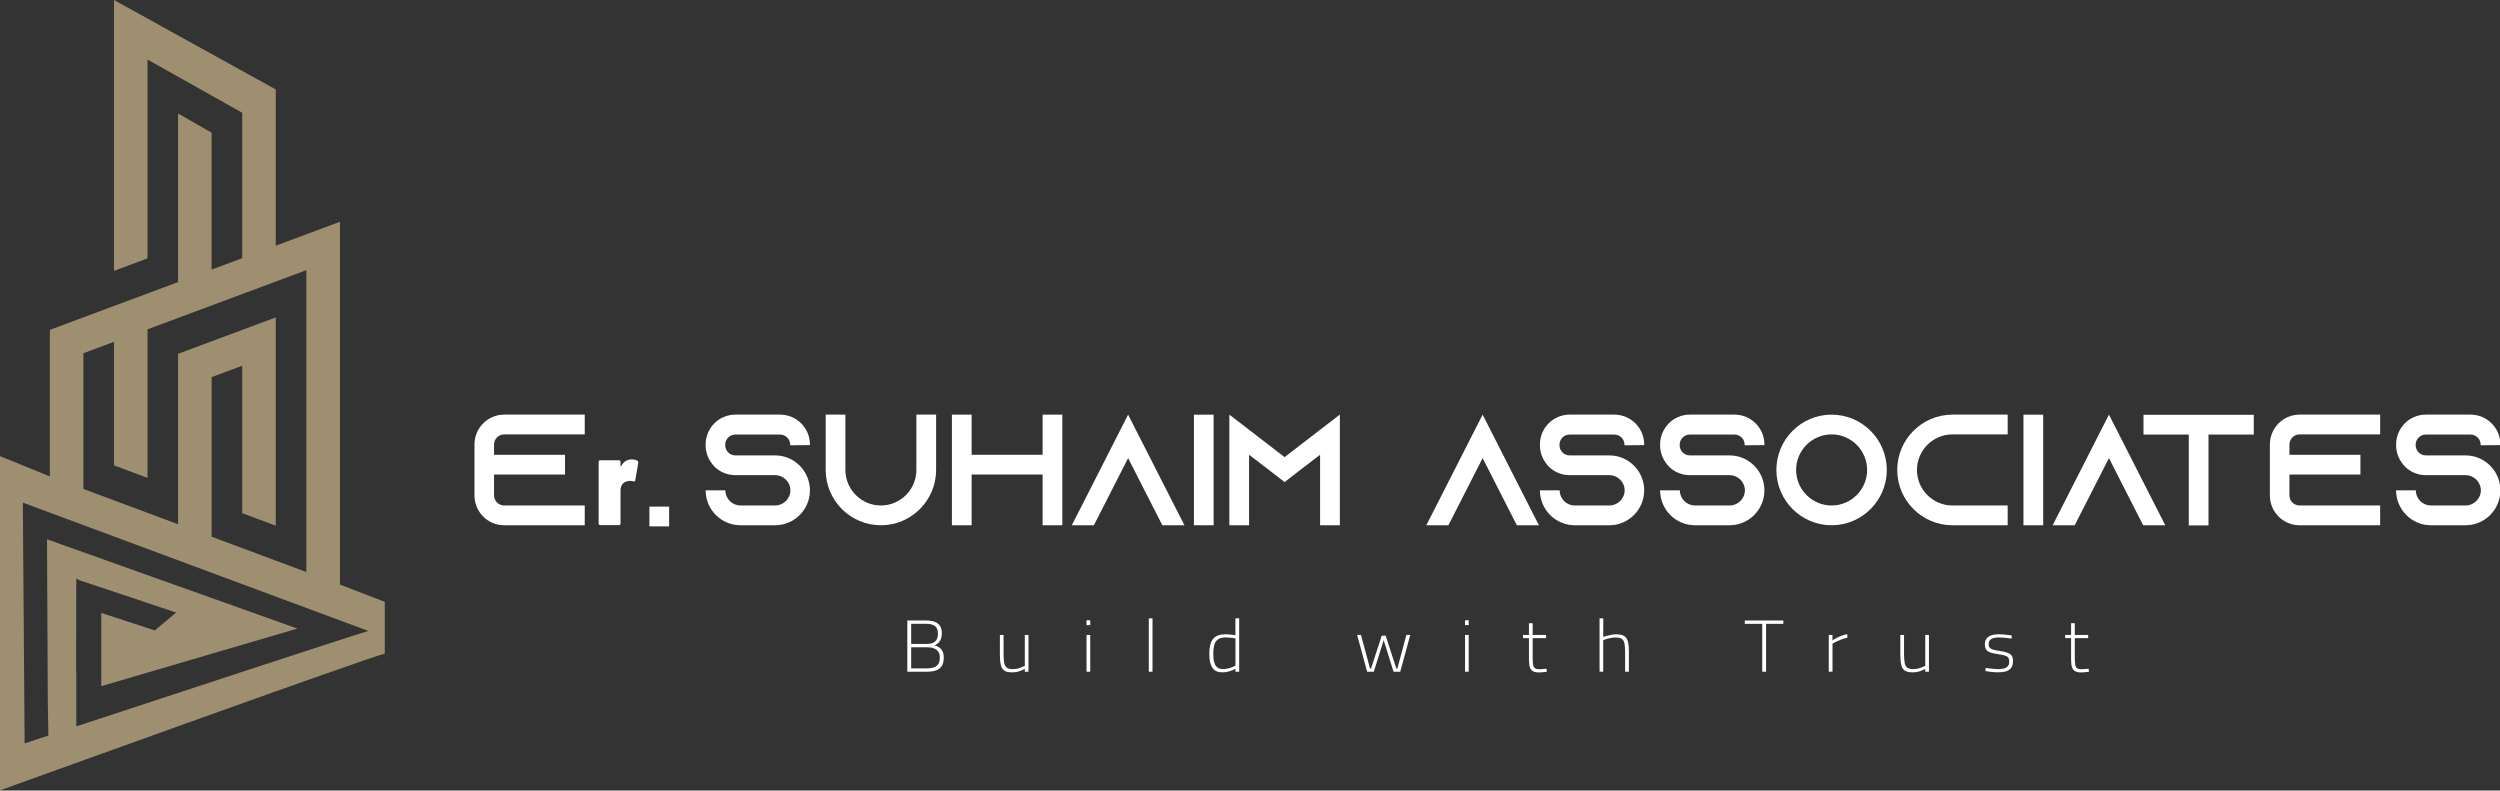 <?xml version="1.0" encoding="UTF-8"?> <svg xmlns="http://www.w3.org/2000/svg" xmlns:xlink="http://www.w3.org/1999/xlink" width="253px" height="80px" viewBox="0 0 253 80" version="1.1"><rect x="0" y="0" width="253" height="80" fill="#333333" stroke="none"/><g id="surface1"><path style=" stroke:none;fill-rule:nonzero;fill:rgb(61.961%,56.078%,43.922%);fill-opacity:1;" d="M 34.398 59.156 L 34.398 22.445 L 27.906 24.863 L 27.906 9.051 L 11.535 0 L 11.535 27.414 L 14.93 26.148 L 14.93 6.027 L 24.512 11.41 L 24.512 26.129 L 21.414 27.281 L 21.414 13.43 L 18.02 11.484 L 18.02 28.547 L 5.043 33.383 L 5.043 48.215 L 0 46.16 L 0 79.984 C 0 79.984 37.301 66.504 38.938 66.148 L 38.938 60.906 L 34.395 59.156 Z M 8.441 35.746 L 11.535 34.594 L 11.535 47.098 L 14.93 48.363 L 14.93 33.328 L 31 27.34 L 31 57.887 L 21.418 54.316 L 21.418 38.164 L 24.512 37.012 L 24.512 51.934 L 27.906 53.199 L 27.906 32.121 L 18.023 35.805 L 18.023 53.055 L 8.441 49.484 Z M 7.723 73.508 L 7.723 68.012 L 7.703 68.035 L 7.719 58.555 L 8.086 58.738 C 8.086 58.738 17.828 61.988 17.828 61.988 L 15.664 63.797 L 10.25 62.031 L 10.25 69.438 L 30.098 63.613 L 4.758 54.578 L 4.836 71.023 C 4.836 71.023 4.898 74.438 4.898 74.438 C 3.391 74.934 2.492 75.23 2.492 75.23 L 2.312 50.867 L 37.27 63.852 C 35.051 64.516 16.879 70.492 7.723 73.508 Z M 7.723 73.508 "></path><path style=" stroke:none;fill-rule:nonzero;fill:rgb(100%,100%,100%);fill-opacity:1;" d="M 49.996 44.984 L 49.996 46.023 L 57.18 46.023 L 57.18 48.023 L 49.996 48.023 L 49.996 50.133 C 49.996 50.691 50.461 51.156 51.016 51.156 L 59.176 51.156 L 59.176 53.156 L 51.016 53.156 C 49.355 53.156 48.016 51.797 48.016 50.133 L 48.016 44.984 C 48.016 43.32 49.355 41.961 51.016 41.961 L 59.176 41.961 L 59.176 43.961 L 51.016 43.961 C 50.461 43.961 49.996 44.426 49.996 44.984 Z M 49.996 44.984 "></path><path style=" stroke:none;fill-rule:nonzero;fill:rgb(100%,100%,100%);fill-opacity:1;" d="M 65.719 53.27 L 65.719 51.27 L 67.715 51.27 L 67.715 53.27 Z M 65.719 53.27 "></path><path style=" stroke:none;fill-rule:nonzero;fill:rgb(100%,100%,100%);fill-opacity:1;" d="M 79.965 45.062 L 79.965 45 C 79.965 44.441 79.504 43.977 78.945 43.977 L 74.41 43.977 C 73.852 43.977 73.391 44.441 73.391 45 L 73.391 45.062 C 73.391 45.621 73.852 46.086 74.41 46.086 L 78.434 46.086 C 79.473 46.086 80.398 46.535 81.039 47.238 C 81.086 47.285 81.117 47.336 81.164 47.383 C 81.66 47.988 81.965 48.773 81.965 49.621 C 81.965 51.57 80.383 53.156 78.434 53.156 L 74.938 53.156 C 72.988 53.156 71.41 51.57 71.41 49.621 L 73.406 49.621 C 73.406 50.469 74.094 51.156 74.941 51.156 L 78.438 51.156 C 79.281 51.156 79.988 50.469 79.988 49.621 C 79.988 48.773 79.281 48.086 78.438 48.086 L 74.414 48.086 C 73.598 48.086 72.863 47.762 72.32 47.238 C 72.18 47.094 72.051 46.934 71.938 46.758 C 71.602 46.277 71.41 45.688 71.41 45.047 L 71.41 44.98 C 71.41 43.316 72.754 41.961 74.414 41.961 L 78.949 41.961 C 80.609 41.961 81.965 43.316 81.965 44.98 L 81.965 45.047 L 79.969 45.062 Z M 79.965 45.062 "></path><path style=" stroke:none;fill-rule:nonzero;fill:rgb(100%,100%,100%);fill-opacity:1;" d="M 94.734 41.961 L 94.734 47.559 C 94.734 50.645 92.227 53.156 89.148 53.156 C 86.066 53.156 83.559 50.645 83.559 47.559 L 83.559 41.961 L 85.555 41.961 L 85.555 47.559 C 85.555 49.543 87.168 51.156 89.148 51.156 C 91.125 51.156 92.738 49.539 92.738 47.559 L 92.738 41.961 Z M 94.734 41.961 "></path><path style=" stroke:none;fill-rule:nonzero;fill:rgb(100%,100%,100%);fill-opacity:1;" d="M 107.508 41.961 L 107.508 53.156 L 105.512 53.156 L 105.512 48.02 L 98.328 48.02 L 98.328 53.156 L 96.332 53.156 L 96.332 41.961 L 98.328 41.961 L 98.328 46.023 L 105.512 46.023 L 105.512 41.961 Z M 107.508 41.961 "></path><path style=" stroke:none;fill-rule:nonzero;fill:rgb(100%,100%,100%);fill-opacity:1;" d="M 119.867 53.156 L 117.629 53.156 L 116.609 51.156 L 114.164 46.359 L 111.723 51.156 L 110.699 53.156 L 108.465 53.156 L 109.488 51.156 L 114.164 41.961 L 118.844 51.156 Z M 119.867 53.156 "></path><path style=" stroke:none;fill-rule:nonzero;fill:rgb(100%,100%,100%);fill-opacity:1;" d="M 120.824 53.156 L 120.824 41.965 L 122.82 41.965 L 122.82 53.156 Z M 120.824 53.156 "></path><path style=" stroke:none;fill-rule:nonzero;fill:rgb(100%,100%,100%);fill-opacity:1;" d="M 135.594 41.961 L 135.594 53.156 L 133.594 53.156 L 133.594 46.023 L 131.629 47.523 L 130 48.789 L 128.371 47.523 L 126.406 46.023 L 126.406 53.156 L 124.41 53.156 L 124.41 41.961 L 126.406 43.496 L 130 46.262 L 133.59 43.496 L 135.586 41.961 Z M 135.594 41.961 "></path><path style=" stroke:none;fill-rule:nonzero;fill:rgb(100%,100%,100%);fill-opacity:1;" d="M 155.742 53.156 L 153.508 53.156 L 152.484 51.156 L 150.043 46.359 L 147.598 51.156 L 146.578 53.156 L 144.34 53.156 L 145.363 51.156 L 150.043 41.961 L 154.719 51.156 Z M 155.742 53.156 "></path><path style=" stroke:none;fill-rule:nonzero;fill:rgb(100%,100%,100%);fill-opacity:1;" d="M 164.395 45.062 L 164.395 45 C 164.395 44.441 163.934 43.977 163.375 43.977 L 158.84 43.977 C 158.281 43.977 157.82 44.441 157.82 45 L 157.82 45.062 C 157.82 45.621 158.281 46.086 158.84 46.086 L 162.863 46.086 C 163.902 46.086 164.828 46.535 165.465 47.238 C 165.516 47.285 165.547 47.336 165.594 47.383 C 166.09 47.988 166.391 48.773 166.391 49.621 C 166.391 51.57 164.812 53.156 162.863 53.156 L 159.367 53.156 C 157.422 53.156 155.84 51.57 155.84 49.621 L 157.836 49.621 C 157.836 50.469 158.523 51.156 159.367 51.156 L 162.863 51.156 C 163.711 51.156 164.414 50.469 164.414 49.621 C 164.414 48.773 163.711 48.086 162.863 48.086 L 158.84 48.086 C 158.027 48.086 157.293 47.762 156.75 47.238 C 156.605 47.094 156.477 46.934 156.367 46.758 C 156.031 46.277 155.84 45.688 155.84 45.047 L 155.84 44.98 C 155.84 43.316 157.18 41.961 158.84 41.961 L 163.375 41.961 C 165.035 41.961 166.391 43.316 166.391 44.98 L 166.391 45.047 Z M 164.395 45.062 "></path><path style=" stroke:none;fill-rule:nonzero;fill:rgb(100%,100%,100%);fill-opacity:1;" d="M 176.559 45.062 L 176.559 45 C 176.559 44.441 176.098 43.977 175.539 43.977 L 171.004 43.977 C 170.445 43.977 169.984 44.441 169.984 45 L 169.984 45.062 C 169.984 45.621 170.445 46.086 171.004 46.086 L 175.027 46.086 C 176.066 46.086 176.992 46.535 177.633 47.238 C 177.68 47.285 177.711 47.336 177.758 47.383 C 178.254 47.988 178.559 48.773 178.559 49.621 C 178.559 51.57 176.977 53.156 175.027 53.156 L 171.531 53.156 C 169.582 53.156 168.004 51.57 168.004 49.621 L 170 49.621 C 170 50.469 170.688 51.156 171.535 51.156 L 175.031 51.156 C 175.879 51.156 176.582 50.469 176.582 49.621 C 176.582 48.773 175.879 48.086 175.031 48.086 L 171.008 48.086 C 170.191 48.086 169.457 47.762 168.914 47.238 C 168.773 47.094 168.645 46.934 168.531 46.758 C 168.195 46.277 168.004 45.688 168.004 45.047 L 168.004 44.98 C 168.004 43.316 169.348 41.961 171.008 41.961 L 175.543 41.961 C 177.203 41.961 178.559 43.316 178.559 44.98 L 178.559 45.047 L 176.562 45.062 Z M 176.559 45.062 "></path><path style=" stroke:none;fill-rule:nonzero;fill:rgb(100%,100%,100%);fill-opacity:1;" d="M 190.945 47.559 C 190.945 50.645 188.438 53.156 185.355 53.156 C 182.277 53.156 179.77 50.645 179.77 47.559 C 179.77 44.473 182.277 41.961 185.355 41.961 C 188.438 41.961 190.945 44.473 190.945 47.559 Z M 188.953 47.559 C 188.953 45.578 187.34 43.961 185.359 43.961 C 183.379 43.961 181.766 45.578 181.766 47.559 C 181.766 49.539 183.379 51.156 185.359 51.156 C 187.34 51.156 188.953 49.539 188.953 47.559 Z M 188.953 47.559 "></path><path style=" stroke:none;fill-rule:nonzero;fill:rgb(100%,100%,100%);fill-opacity:1;" d="M 193.996 47.559 C 193.996 49.543 195.609 51.156 197.586 51.156 L 203.176 51.156 L 203.176 53.156 L 197.586 53.156 C 194.508 53.156 192 50.645 192 47.559 C 192 44.473 194.508 41.961 197.586 41.961 L 203.176 41.961 L 203.176 43.961 L 197.586 43.961 C 195.609 43.961 193.996 45.578 193.996 47.559 Z M 193.996 47.559 "></path><path style=" stroke:none;fill-rule:nonzero;fill:rgb(100%,100%,100%);fill-opacity:1;" d="M 204.773 53.156 L 204.773 41.965 L 206.77 41.965 L 206.77 53.156 Z M 204.773 53.156 "></path><path style=" stroke:none;fill-rule:nonzero;fill:rgb(100%,100%,100%);fill-opacity:1;" d="M 219.125 53.156 L 216.891 53.156 L 215.867 51.156 L 213.426 46.359 L 210.98 51.156 L 209.961 53.156 L 207.727 53.156 L 208.746 51.156 L 213.426 41.961 L 218.105 51.156 Z M 219.125 53.156 "></path><path style=" stroke:none;fill-rule:nonzero;fill:rgb(100%,100%,100%);fill-opacity:1;" d="M 228.082 41.977 L 228.082 43.977 L 223.5 43.977 L 223.5 53.172 L 221.504 53.172 L 221.504 43.977 L 216.922 43.977 L 216.922 41.977 Z M 228.082 41.977 "></path><path style=" stroke:none;fill-rule:nonzero;fill:rgb(100%,100%,100%);fill-opacity:1;" d="M 231.691 44.984 L 231.691 46.023 L 238.875 46.023 L 238.875 48.023 L 231.691 48.023 L 231.691 50.133 C 231.691 50.691 232.152 51.156 232.711 51.156 L 240.871 51.156 L 240.871 53.156 L 232.711 53.156 C 231.051 53.156 229.711 51.797 229.711 50.133 L 229.711 44.984 C 229.711 43.32 231.051 41.961 232.711 41.961 L 240.871 41.961 L 240.871 43.961 L 232.711 43.961 C 232.152 43.961 231.691 44.426 231.691 44.984 Z M 231.691 44.984 "></path><path style=" stroke:none;fill-rule:nonzero;fill:rgb(100%,100%,100%);fill-opacity:1;" d="M 251.043 45.062 L 251.043 45 C 251.043 44.441 250.578 43.977 250.02 43.977 L 245.488 43.977 C 244.93 43.977 244.465 44.441 244.465 45 L 244.465 45.062 C 244.465 45.621 244.93 46.086 245.488 46.086 L 249.512 46.086 C 250.547 46.086 251.477 46.535 252.113 47.238 C 252.16 47.285 252.191 47.336 252.238 47.383 C 252.734 47.988 253.039 48.773 253.039 49.621 C 253.039 51.57 251.457 53.156 249.512 53.156 L 246.012 53.156 C 244.062 53.156 242.484 51.57 242.484 49.621 L 244.48 49.621 C 244.48 50.469 245.168 51.156 246.016 51.156 L 249.512 51.156 C 250.359 51.156 251.062 50.469 251.062 49.621 C 251.062 48.773 250.359 48.086 249.512 48.086 L 245.488 48.086 C 244.676 48.086 243.941 47.762 243.398 47.238 C 243.254 47.094 243.125 46.934 243.016 46.758 C 242.68 46.277 242.488 45.688 242.488 45.047 L 242.488 44.98 C 242.488 43.316 243.828 41.961 245.488 41.961 L 250.023 41.961 C 251.684 41.961 253.039 43.316 253.039 44.98 L 253.039 45.047 Z M 251.043 45.062 "></path><path style=" stroke:none;fill-rule:nonzero;fill:rgb(100%,100%,100%);fill-opacity:1;" d="M 91.82 67.977 L 91.82 62.793 L 93.723 62.793 C 94.078 62.793 94.371 62.84 94.605 62.934 C 94.836 63.023 95.016 63.164 95.133 63.355 C 95.254 63.547 95.312 63.789 95.312 64.086 C 95.312 64.32 95.281 64.516 95.219 64.676 C 95.156 64.84 95.07 64.969 94.961 65.066 C 94.852 65.168 94.727 65.246 94.582 65.309 C 94.738 65.344 94.887 65.414 95.031 65.508 C 95.172 65.602 95.289 65.73 95.379 65.898 C 95.465 66.062 95.508 66.277 95.508 66.539 C 95.508 66.816 95.469 67.051 95.391 67.238 C 95.312 67.422 95.199 67.566 95.055 67.676 C 94.906 67.781 94.73 67.859 94.531 67.906 C 94.332 67.953 94.105 67.977 93.855 67.977 Z M 92.211 65.164 L 93.793 65.164 C 94.059 65.164 94.273 65.125 94.438 65.047 C 94.598 64.965 94.719 64.848 94.801 64.691 C 94.875 64.535 94.918 64.34 94.918 64.102 C 94.918 63.762 94.816 63.512 94.621 63.359 C 94.422 63.203 94.121 63.129 93.715 63.129 L 92.211 63.129 Z M 92.211 67.641 L 93.848 67.641 C 94.098 67.641 94.316 67.605 94.508 67.539 C 94.695 67.477 94.844 67.363 94.949 67.203 C 95.059 67.043 95.109 66.82 95.109 66.535 C 95.109 66.289 95.059 66.102 94.961 65.961 C 94.863 65.824 94.742 65.719 94.598 65.652 C 94.457 65.586 94.312 65.543 94.164 65.523 C 94.02 65.508 93.895 65.5 93.793 65.5 L 92.211 65.5 Z M 92.211 67.641 "></path><path style=" stroke:none;fill-rule:nonzero;fill:rgb(100%,100%,100%);fill-opacity:1;" d="M 102.383 68.039 C 102.059 68.039 101.805 67.98 101.633 67.863 C 101.457 67.746 101.34 67.551 101.281 67.277 C 101.215 67.004 101.188 66.645 101.188 66.191 L 101.188 64.258 L 101.562 64.258 L 101.562 66.184 C 101.562 66.562 101.582 66.867 101.625 67.09 C 101.668 67.312 101.758 67.469 101.887 67.566 C 102.016 67.664 102.211 67.715 102.465 67.715 C 102.734 67.715 102.977 67.676 103.191 67.598 C 103.406 67.52 103.582 67.449 103.711 67.379 L 103.711 64.258 L 104.082 64.258 L 104.082 67.977 L 103.711 67.977 L 103.711 67.691 C 103.562 67.773 103.387 67.852 103.172 67.926 C 102.957 68.004 102.695 68.043 102.383 68.043 Z M 102.383 68.039 "></path><path style=" stroke:none;fill-rule:nonzero;fill:rgb(100%,100%,100%);fill-opacity:1;" d="M 109.957 63.262 L 109.957 62.77 L 110.332 62.77 L 110.332 63.262 Z M 109.957 67.977 L 109.957 64.258 L 110.332 64.258 L 110.332 67.977 Z M 109.957 67.977 "></path><path style=" stroke:none;fill-rule:nonzero;fill:rgb(100%,100%,100%);fill-opacity:1;" d="M 116.258 67.977 L 116.258 62.578 L 116.633 62.578 L 116.633 67.977 Z M 116.258 67.977 "></path><path style=" stroke:none;fill-rule:nonzero;fill:rgb(100%,100%,100%);fill-opacity:1;" d="M 123.738 68.039 C 123.617 68.039 123.496 68.031 123.375 68.012 C 123.25 67.992 123.129 67.949 123.012 67.883 C 122.891 67.816 122.789 67.715 122.695 67.582 C 122.602 67.449 122.523 67.266 122.469 67.035 C 122.41 66.805 122.383 66.516 122.383 66.168 C 122.383 65.738 122.43 65.371 122.535 65.078 C 122.637 64.785 122.805 64.562 123.043 64.414 C 123.281 64.266 123.613 64.191 124.027 64.191 C 124.141 64.191 124.262 64.195 124.391 64.207 C 124.52 64.219 124.645 64.23 124.758 64.242 C 124.875 64.258 124.961 64.27 125.023 64.281 L 125.023 62.578 L 125.406 62.578 L 125.406 67.977 L 125.031 67.977 L 125.031 67.684 C 124.945 67.734 124.828 67.785 124.684 67.844 C 124.543 67.898 124.387 67.949 124.223 67.984 C 124.062 68.02 123.898 68.039 123.734 68.039 Z M 123.762 67.715 C 123.922 67.715 124.078 67.695 124.234 67.656 C 124.395 67.621 124.543 67.574 124.684 67.52 C 124.824 67.465 124.938 67.414 125.027 67.363 L 125.027 64.598 C 124.965 64.59 124.875 64.574 124.754 64.562 C 124.637 64.547 124.512 64.535 124.379 64.523 C 124.25 64.516 124.137 64.508 124.039 64.508 C 123.699 64.508 123.441 64.574 123.262 64.703 C 123.082 64.832 122.957 65.02 122.887 65.262 C 122.816 65.508 122.785 65.809 122.785 66.164 C 122.785 66.523 122.812 66.797 122.875 67.004 C 122.934 67.211 123.012 67.363 123.109 67.465 C 123.203 67.566 123.309 67.633 123.422 67.664 C 123.535 67.695 123.652 67.711 123.766 67.711 Z M 123.762 67.715 "></path><path style=" stroke:none;fill-rule:nonzero;fill:rgb(100%,100%,100%);fill-opacity:1;" d="M 138.355 67.977 L 137.34 64.258 L 137.73 64.258 L 138.648 67.656 L 138.75 67.656 L 139.828 64.332 L 140.23 64.332 L 141.309 67.656 L 141.41 67.656 L 142.328 64.258 L 142.719 64.258 L 141.703 67.977 L 141.027 67.977 L 140.027 64.785 L 139.031 67.977 L 138.352 67.977 Z M 138.355 67.977 "></path><path style=" stroke:none;fill-rule:nonzero;fill:rgb(100%,100%,100%);fill-opacity:1;" d="M 148.262 63.262 L 148.262 62.77 L 148.633 62.77 L 148.633 63.262 Z M 148.262 67.977 L 148.262 64.258 L 148.633 64.258 L 148.633 67.977 Z M 148.262 67.977 "></path><path style=" stroke:none;fill-rule:nonzero;fill:rgb(100%,100%,100%);fill-opacity:1;" d="M 155.742 68.051 C 155.496 68.051 155.301 68.012 155.152 67.938 C 155.008 67.863 154.898 67.73 154.832 67.539 C 154.762 67.352 154.73 67.078 154.73 66.719 L 154.73 64.578 L 154.129 64.578 L 154.129 64.258 L 154.73 64.258 L 154.73 63.07 L 155.105 63.07 L 155.105 64.258 L 156.461 64.258 L 156.461 64.578 L 155.105 64.578 L 155.105 66.469 C 155.105 66.805 155.117 67.062 155.148 67.246 C 155.176 67.426 155.238 67.551 155.332 67.621 C 155.43 67.691 155.574 67.727 155.766 67.727 C 155.82 67.727 155.891 67.723 155.977 67.719 C 156.066 67.715 156.16 67.707 156.254 67.695 C 156.348 67.688 156.434 67.676 156.508 67.672 L 156.539 67.984 C 156.469 67.992 156.383 68.004 156.285 68.012 C 156.184 68.023 156.09 68.031 155.992 68.039 C 155.895 68.047 155.812 68.051 155.746 68.051 Z M 155.742 68.051 "></path><path style=" stroke:none;fill-rule:nonzero;fill:rgb(100%,100%,100%);fill-opacity:1;" d="M 161.875 67.977 L 161.875 62.578 L 162.25 62.578 L 162.25 64.473 C 162.348 64.426 162.469 64.383 162.613 64.344 C 162.758 64.301 162.914 64.266 163.078 64.238 C 163.242 64.207 163.398 64.191 163.551 64.191 C 163.82 64.191 164.035 64.223 164.203 64.285 C 164.367 64.344 164.5 64.449 164.598 64.59 C 164.691 64.73 164.758 64.918 164.793 65.156 C 164.828 65.391 164.844 65.684 164.844 66.027 L 164.844 67.977 L 164.461 67.977 L 164.461 66.051 C 164.461 65.66 164.438 65.352 164.395 65.129 C 164.352 64.906 164.266 64.746 164.129 64.656 C 163.996 64.562 163.793 64.516 163.516 64.516 C 163.359 64.516 163.203 64.531 163.043 64.559 C 162.883 64.586 162.73 64.617 162.594 64.66 C 162.457 64.703 162.34 64.746 162.246 64.785 L 162.246 67.973 L 161.871 67.973 Z M 161.875 67.977 "></path><path style=" stroke:none;fill-rule:nonzero;fill:rgb(100%,100%,100%);fill-opacity:1;" d="M 178.336 67.977 L 178.336 63.133 L 176.574 63.133 L 176.574 62.793 L 180.473 62.793 L 180.473 63.133 L 178.727 63.133 L 178.727 67.977 Z M 178.336 67.977 "></path><path style=" stroke:none;fill-rule:nonzero;fill:rgb(100%,100%,100%);fill-opacity:1;" d="M 185.07 67.977 L 185.07 64.258 L 185.445 64.258 L 185.445 64.812 C 185.543 64.738 185.672 64.66 185.832 64.574 C 185.988 64.492 186.168 64.41 186.363 64.336 C 186.559 64.262 186.754 64.211 186.949 64.18 L 186.949 64.543 C 186.77 64.578 186.582 64.629 186.391 64.699 C 186.195 64.77 186.02 64.844 185.855 64.922 C 185.691 65.004 185.559 65.07 185.449 65.133 L 185.449 67.973 L 185.074 67.973 Z M 185.07 67.977 "></path><path style=" stroke:none;fill-rule:nonzero;fill:rgb(100%,100%,100%);fill-opacity:1;" d="M 193.512 68.039 C 193.184 68.039 192.934 67.98 192.762 67.863 C 192.586 67.746 192.469 67.551 192.406 67.277 C 192.344 67.004 192.312 66.645 192.312 66.191 L 192.312 64.258 L 192.688 64.258 L 192.688 66.184 C 192.688 66.562 192.711 66.867 192.754 67.09 C 192.797 67.312 192.887 67.469 193.016 67.566 C 193.145 67.664 193.336 67.715 193.59 67.715 C 193.863 67.715 194.105 67.676 194.32 67.598 C 194.535 67.52 194.707 67.449 194.836 67.379 L 194.836 64.258 L 195.211 64.258 L 195.211 67.977 L 194.836 67.977 L 194.836 67.691 C 194.691 67.773 194.512 67.852 194.301 67.926 C 194.086 68.004 193.824 68.043 193.512 68.043 Z M 193.512 68.039 "></path><path style=" stroke:none;fill-rule:nonzero;fill:rgb(100%,100%,100%);fill-opacity:1;" d="M 202.234 68.039 C 202.121 68.039 201.984 68.035 201.824 68.023 C 201.668 68.012 201.508 67.992 201.348 67.977 C 201.188 67.957 201.043 67.938 200.918 67.914 L 200.949 67.594 C 201.074 67.613 201.215 67.629 201.375 67.648 C 201.535 67.668 201.688 67.684 201.836 67.695 C 201.988 67.707 202.109 67.715 202.203 67.715 C 202.438 67.715 202.637 67.691 202.805 67.648 C 202.973 67.605 203.105 67.531 203.195 67.41 C 203.289 67.297 203.332 67.129 203.332 66.914 C 203.332 66.758 203.297 66.633 203.23 66.543 C 203.164 66.453 203.047 66.387 202.883 66.34 C 202.719 66.289 202.484 66.246 202.176 66.199 C 201.879 66.156 201.637 66.102 201.441 66.035 C 201.246 65.973 201.102 65.879 201.008 65.75 C 200.914 65.621 200.867 65.441 200.867 65.211 C 200.867 64.941 200.934 64.738 201.066 64.586 C 201.203 64.438 201.375 64.336 201.582 64.273 C 201.793 64.215 202.004 64.188 202.223 64.188 C 202.367 64.188 202.523 64.191 202.695 64.203 C 202.863 64.215 203.027 64.23 203.184 64.254 C 203.344 64.273 203.477 64.289 203.586 64.305 L 203.57 64.633 C 203.449 64.613 203.312 64.594 203.152 64.574 C 202.996 64.559 202.832 64.543 202.672 64.531 C 202.508 64.52 202.359 64.512 202.23 64.512 C 202.07 64.512 201.914 64.531 201.762 64.566 C 201.609 64.605 201.488 64.672 201.395 64.77 C 201.301 64.863 201.254 65.004 201.254 65.188 C 201.254 65.332 201.285 65.445 201.34 65.527 C 201.398 65.609 201.504 65.676 201.66 65.727 C 201.816 65.781 202.039 65.828 202.328 65.871 C 202.668 65.922 202.938 65.98 203.141 66.051 C 203.34 66.121 203.488 66.219 203.578 66.344 C 203.672 66.473 203.715 66.656 203.715 66.895 C 203.715 67.18 203.656 67.41 203.535 67.578 C 203.418 67.746 203.246 67.863 203.027 67.934 C 202.805 68.004 202.539 68.039 202.227 68.039 Z M 202.234 68.039 "></path><path style=" stroke:none;fill-rule:nonzero;fill:rgb(100%,100%,100%);fill-opacity:1;" d="M 210.605 68.051 C 210.359 68.051 210.164 68.012 210.016 67.938 C 209.871 67.863 209.762 67.73 209.695 67.539 C 209.625 67.352 209.594 67.078 209.594 66.719 L 209.594 64.578 L 208.992 64.578 L 208.992 64.258 L 209.594 64.258 L 209.594 63.07 L 209.969 63.07 L 209.969 64.258 L 211.324 64.258 L 211.324 64.578 L 209.969 64.578 L 209.969 66.469 C 209.969 66.805 209.98 67.062 210.012 67.246 C 210.039 67.426 210.102 67.551 210.195 67.621 C 210.293 67.691 210.438 67.727 210.629 67.727 C 210.684 67.727 210.754 67.723 210.84 67.719 C 210.93 67.715 211.023 67.707 211.117 67.695 C 211.215 67.688 211.297 67.676 211.371 67.672 L 211.402 67.984 C 211.332 67.992 211.246 68.004 211.148 68.012 C 211.047 68.023 210.953 68.031 210.855 68.039 C 210.758 68.047 210.676 68.051 210.609 68.051 Z M 210.605 68.051 "></path><path style=" stroke:none;fill-rule:nonzero;fill:rgb(100%,100%,100%);fill-opacity:1;" d="M 64.516 46.629 C 64.578 46.68 64.605 46.742 64.594 46.82 L 64.289 48.613 C 64.281 48.707 64.219 48.742 64.102 48.715 C 63.977 48.684 63.867 48.664 63.77 48.664 C 63.617 48.664 63.477 48.691 63.344 48.742 C 63.184 48.793 63.051 48.898 62.949 49.062 C 62.848 49.223 62.797 49.398 62.797 49.594 L 62.797 52.988 C 62.797 53.031 62.781 53.066 62.75 53.098 C 62.715 53.129 62.68 53.145 62.637 53.145 L 60.742 53.145 C 60.699 53.145 60.66 53.129 60.629 53.098 C 60.598 53.066 60.582 53.031 60.582 52.988 L 60.582 46.734 C 60.582 46.691 60.598 46.656 60.629 46.625 C 60.66 46.594 60.699 46.578 60.742 46.578 L 62.637 46.578 C 62.68 46.578 62.715 46.594 62.75 46.625 C 62.781 46.656 62.797 46.691 62.797 46.734 L 62.797 47.141 C 62.797 47.176 62.805 47.191 62.816 47.199 C 62.832 47.203 62.848 47.191 62.863 47.164 C 63.105 46.715 63.465 46.492 63.945 46.492 C 64.168 46.492 64.355 46.539 64.52 46.633 Z M 64.516 46.629 "></path></g></svg> 